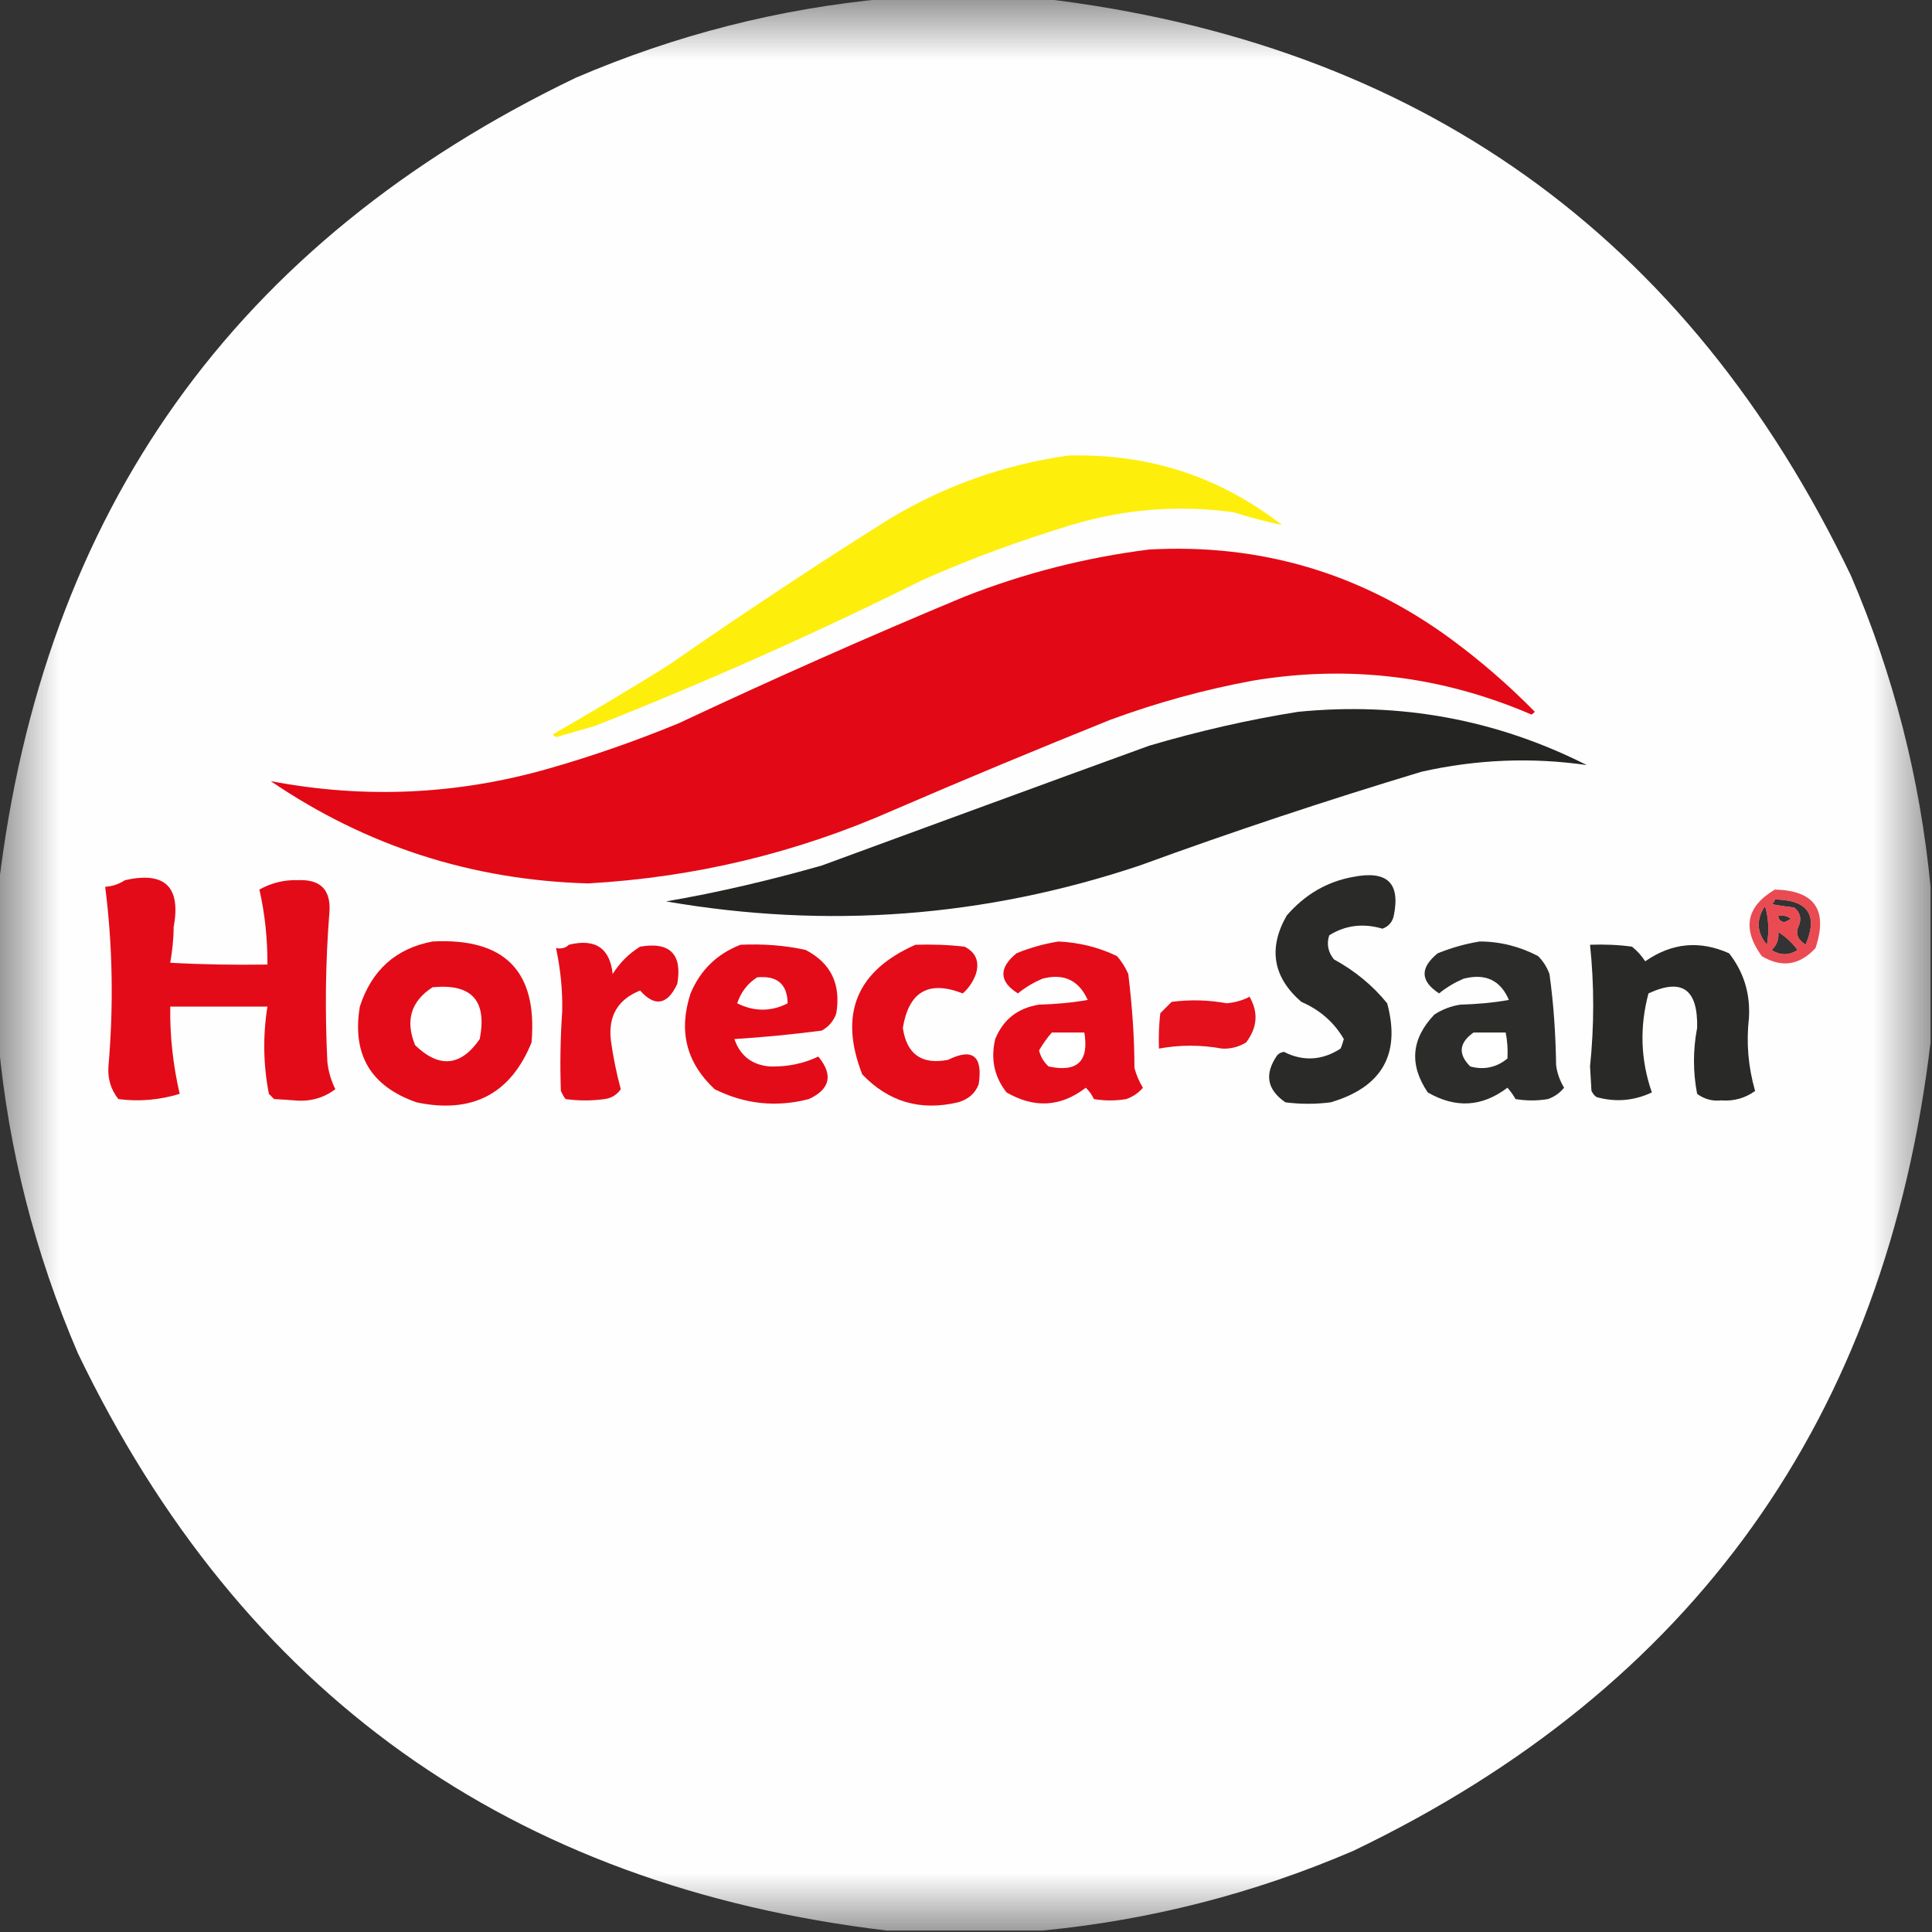 <?xml version="1.0" encoding="UTF-8"?> <svg xmlns="http://www.w3.org/2000/svg" xmlns:xlink="http://www.w3.org/1999/xlink" width="16px" height="16px" viewBox="0 0 16 16" version="1.1"><rect x="0" y="0" width="16" height="16" fill="#333333" stroke="none"/><defs><filter id="alpha" filterUnits="objectBoundingBox" x="0%" y="0%" width="100%" height="100%"><feColorMatrix type="matrix" in="SourceGraphic" values="0 0 0 0 1 0 0 0 0 1 0 0 0 0 1 0 0 0 1 0"></feColorMatrix></filter><mask id="mask0"><g filter="url(#alpha)"><rect x="0" y="0" width="16" height="16" style="fill:rgb(0%,0%,0%);fill-opacity:0.996;stroke:none;"></rect></g></mask><clipPath id="clip1"><rect x="0" y="0" width="16" height="16"></rect></clipPath><g id="surface5" clip-path="url(#clip1)"><path style=" stroke:none;fill-rule:evenodd;fill:rgb(99.608%,100%,99.608%);fill-opacity:1;" d="M 7.344 -0.012 C 7.773 -0.012 8.203 -0.012 8.633 -0.012 C 11.742 0.355 13.977 1.949 15.328 4.766 C 15.684 5.594 15.902 6.453 15.988 7.344 C 15.988 7.773 15.988 8.203 15.988 8.633 C 15.617 11.742 14.023 13.977 11.207 15.328 C 10.379 15.684 9.52 15.902 8.633 15.988 C 8.203 15.988 7.773 15.988 7.344 15.988 C 4.23 15.617 2 14.023 0.645 11.207 C 0.289 10.379 0.07 9.52 -0.012 8.633 C -0.012 8.203 -0.012 7.773 -0.012 7.344 C 0.355 4.23 1.949 2 4.766 0.645 C 5.594 0.289 6.453 0.07 7.344 -0.012 Z M 14.699 7.449 C 14.973 7.453 15.059 7.578 14.953 7.824 C 14.883 7.777 14.867 7.727 14.898 7.664 C 14.922 7.605 14.906 7.555 14.859 7.516 C 14.797 7.508 14.734 7.5 14.672 7.488 C 14.688 7.48 14.695 7.465 14.699 7.449 Z M 14.617 7.504 C 14.648 7.605 14.652 7.715 14.633 7.824 C 14.547 7.723 14.543 7.613 14.617 7.504 Z M 14.727 7.582 C 14.766 7.578 14.801 7.586 14.832 7.609 C 14.812 7.621 14.797 7.629 14.777 7.637 C 14.746 7.633 14.727 7.613 14.727 7.582 Z M 14.727 7.719 C 14.785 7.754 14.84 7.805 14.887 7.867 C 14.816 7.914 14.742 7.914 14.672 7.867 C 14.715 7.828 14.734 7.777 14.727 7.719 Z M 14.727 7.719 "></path></g><mask id="mask1"><g filter="url(#alpha)"><rect x="0" y="0" width="16" height="16" style="fill:rgb(0%,0%,0%);fill-opacity:0.953;stroke:none;"></rect></g></mask><clipPath id="clip2"><rect x="0" y="0" width="16" height="16"></rect></clipPath><g id="surface8" clip-path="url(#clip2)"><path style=" stroke:none;fill-rule:evenodd;fill:rgb(99.608%,92.941%,0%);fill-opacity:1;" d="M 8.844 3.773 C 9.508 3.754 10.098 3.945 10.617 4.348 C 10.484 4.32 10.352 4.285 10.215 4.242 C 9.762 4.18 9.312 4.215 8.871 4.348 C 8.449 4.477 8.039 4.625 7.637 4.805 C 6.75 5.246 5.848 5.648 4.926 6.012 C 4.816 6.043 4.711 6.074 4.605 6.105 C 4.594 6.098 4.586 6.09 4.578 6.082 C 4.902 5.895 5.227 5.703 5.543 5.504 C 6.145 5.086 6.75 4.684 7.367 4.297 C 7.828 4.02 8.32 3.848 8.844 3.773 Z M 8.844 3.773 "></path></g><mask id="mask2"><g filter="url(#alpha)"><rect x="0" y="0" width="16" height="16" style="fill:rgb(0%,0%,0%);fill-opacity:0.988;stroke:none;"></rect></g></mask><clipPath id="clip3"><rect x="0" y="0" width="16" height="16"></rect></clipPath><g id="surface11" clip-path="url(#clip3)"><path style=" stroke:none;fill-rule:evenodd;fill:rgb(89.02%,1.961%,7.059%);fill-opacity:1;" d="M 9.516 4.551 C 10.438 4.5 11.27 4.746 12.012 5.289 C 12.262 5.473 12.492 5.672 12.711 5.895 C 12.703 5.902 12.695 5.91 12.684 5.918 C 11.941 5.598 11.172 5.504 10.375 5.637 C 9.973 5.711 9.578 5.82 9.195 5.961 C 8.594 6.203 7.992 6.453 7.395 6.711 C 6.59 7.066 5.75 7.266 4.871 7.316 C 3.91 7.289 3.035 7.008 2.242 6.469 C 3.02 6.617 3.789 6.582 4.551 6.363 C 4.918 6.258 5.273 6.133 5.625 5.988 C 6.406 5.621 7.191 5.273 7.988 4.941 C 8.484 4.746 8.992 4.617 9.516 4.551 Z M 9.516 4.551 "></path></g><mask id="mask3"><g filter="url(#alpha)"><rect x="0" y="0" width="16" height="16" style="fill:rgb(0%,0%,0%);fill-opacity:0.961;stroke:none;"></rect></g></mask><clipPath id="clip4"><rect x="0" y="0" width="16" height="16"></rect></clipPath><g id="surface14" clip-path="url(#clip4)"><path style=" stroke:none;fill-rule:evenodd;fill:rgb(10.98%,10.98%,10.196%);fill-opacity:1;" d="M 10.75 5.895 C 11.594 5.812 12.391 5.957 13.141 6.336 C 12.684 6.27 12.227 6.289 11.773 6.391 C 10.984 6.629 10.207 6.887 9.438 7.168 C 8.152 7.598 6.848 7.695 5.516 7.465 C 5.949 7.391 6.379 7.289 6.805 7.168 C 7.711 6.836 8.613 6.504 9.516 6.176 C 9.926 6.055 10.336 5.961 10.75 5.895 Z M 10.75 5.895 "></path></g><mask id="mask4"><g filter="url(#alpha)"><rect x="0" y="0" width="16" height="16" style="fill:rgb(0%,0%,0%);fill-opacity:0.937;stroke:none;"></rect></g></mask><clipPath id="clip5"><rect x="0" y="0" width="16" height="16"></rect></clipPath><g id="surface17" clip-path="url(#clip5)"><path style=" stroke:none;fill-rule:evenodd;fill:rgb(10.98%,10.98%,10.196%);fill-opacity:1;" d="M 11.207 7.262 C 11.488 7.207 11.598 7.312 11.543 7.582 C 11.531 7.637 11.5 7.672 11.449 7.691 C 11.293 7.645 11.145 7.66 11.008 7.746 C 10.984 7.82 11 7.887 11.047 7.945 C 11.219 8.039 11.367 8.16 11.488 8.309 C 11.602 8.73 11.445 9.004 11.02 9.129 C 10.895 9.145 10.77 9.145 10.645 9.129 C 10.492 9.023 10.469 8.895 10.578 8.738 C 10.594 8.723 10.609 8.715 10.633 8.711 C 10.793 8.793 10.953 8.781 11.102 8.684 C 11.113 8.66 11.121 8.633 11.129 8.605 C 11.047 8.465 10.93 8.363 10.777 8.297 C 10.543 8.094 10.5 7.855 10.656 7.582 C 10.805 7.41 10.988 7.301 11.207 7.262 Z M 11.207 7.262 "></path></g><mask id="mask5"><g filter="url(#alpha)"><rect x="0" y="0" width="16" height="16" style="fill:rgb(0%,0%,0%);fill-opacity:0.973;stroke:none;"></rect></g></mask><clipPath id="clip6"><rect x="0" y="0" width="16" height="16"></rect></clipPath><g id="surface20" clip-path="url(#clip6)"><path style=" stroke:none;fill-rule:evenodd;fill:rgb(89.02%,1.961%,7.059%);fill-opacity:1;" d="M 1.035 7.289 C 1.367 7.215 1.5 7.344 1.438 7.68 C 1.438 7.777 1.426 7.879 1.41 7.973 C 1.676 7.988 1.945 7.992 2.215 7.988 C 2.215 7.777 2.195 7.57 2.148 7.367 C 2.246 7.312 2.355 7.285 2.469 7.289 C 2.66 7.281 2.746 7.375 2.727 7.57 C 2.695 7.977 2.691 8.383 2.711 8.793 C 2.719 8.871 2.742 8.949 2.777 9.02 C 2.68 9.094 2.566 9.125 2.441 9.113 C 2.387 9.109 2.328 9.105 2.27 9.102 C 2.254 9.086 2.242 9.074 2.227 9.059 C 2.18 8.82 2.176 8.578 2.215 8.336 C 1.945 8.336 1.68 8.336 1.41 8.336 C 1.406 8.582 1.434 8.824 1.488 9.059 C 1.324 9.109 1.152 9.125 0.98 9.102 C 0.918 9.023 0.891 8.934 0.898 8.832 C 0.941 8.336 0.934 7.836 0.871 7.344 C 0.934 7.34 0.988 7.32 1.035 7.289 Z M 1.035 7.289 "></path></g><mask id="mask6"><g filter="url(#alpha)"><rect x="0" y="0" width="16" height="16" style="fill:rgb(0%,0%,0%);fill-opacity:0.722;stroke:none;"></rect></g></mask><clipPath id="clip7"><rect x="0" y="0" width="16" height="16"></rect></clipPath><g id="surface23" clip-path="url(#clip7)"><path style=" stroke:none;fill-rule:evenodd;fill:rgb(89.02%,1.961%,7.059%);fill-opacity:1;" d="M 14.699 7.367 C 15.027 7.375 15.141 7.535 15.035 7.852 C 14.902 7.996 14.754 8.016 14.59 7.918 C 14.426 7.691 14.461 7.508 14.699 7.367 Z M 14.699 7.449 C 14.695 7.465 14.688 7.48 14.672 7.488 C 14.734 7.5 14.797 7.508 14.859 7.516 C 14.906 7.555 14.922 7.605 14.898 7.664 C 14.867 7.727 14.883 7.777 14.953 7.824 C 15.059 7.578 14.973 7.453 14.699 7.449 Z M 14.617 7.504 C 14.543 7.613 14.547 7.723 14.633 7.824 C 14.652 7.715 14.648 7.605 14.617 7.504 Z M 14.727 7.582 C 14.727 7.613 14.746 7.633 14.777 7.637 C 14.797 7.629 14.812 7.621 14.832 7.609 C 14.801 7.586 14.766 7.578 14.727 7.582 Z M 14.727 7.719 C 14.734 7.777 14.715 7.828 14.672 7.867 C 14.742 7.914 14.816 7.914 14.887 7.867 C 14.84 7.805 14.785 7.754 14.727 7.719 Z M 14.727 7.719 "></path></g><mask id="mask7"><g filter="url(#alpha)"><rect x="0" y="0" width="16" height="16" style="fill:rgb(0%,0%,0%);fill-opacity:0.973;stroke:none;"></rect></g></mask><clipPath id="clip8"><rect x="0" y="0" width="16" height="16"></rect></clipPath><g id="surface26" clip-path="url(#clip8)"><path style=" stroke:none;fill-rule:evenodd;fill:rgb(89.02%,1.961%,7.059%);fill-opacity:1;" d="M 3.582 7.797 C 4.18 7.766 4.453 8.043 4.402 8.633 C 4.23 9.059 3.91 9.227 3.449 9.129 C 3.07 8.996 2.914 8.734 2.98 8.336 C 3.078 8.035 3.277 7.855 3.582 7.797 Z M 3.582 7.797 "></path></g><mask id="mask8"><g filter="url(#alpha)"><rect x="0" y="0" width="16" height="16" style="fill:rgb(0%,0%,0%);fill-opacity:0.969;stroke:none;"></rect></g></mask><clipPath id="clip9"><rect x="0" y="0" width="16" height="16"></rect></clipPath><g id="surface29" clip-path="url(#clip9)"><path style=" stroke:none;fill-rule:evenodd;fill:rgb(89.02%,1.961%,7.059%);fill-opacity:1;" d="M 4.711 7.824 C 4.93 7.77 5.051 7.852 5.074 8.066 C 5.133 7.973 5.207 7.898 5.301 7.84 C 5.547 7.797 5.652 7.902 5.609 8.148 C 5.527 8.324 5.422 8.34 5.301 8.203 C 5.117 8.277 5.035 8.414 5.059 8.617 C 5.078 8.754 5.105 8.887 5.141 9.02 C 5.109 9.066 5.066 9.094 5.008 9.102 C 4.898 9.117 4.793 9.117 4.684 9.102 C 4.668 9.082 4.656 9.059 4.645 9.035 C 4.637 8.812 4.641 8.594 4.656 8.375 C 4.66 8.199 4.641 8.023 4.605 7.852 C 4.648 7.859 4.684 7.852 4.711 7.824 Z M 4.711 7.824 "></path></g><mask id="mask9"><g filter="url(#alpha)"><rect x="0" y="0" width="16" height="16" style="fill:rgb(0%,0%,0%);fill-opacity:0.973;stroke:none;"></rect></g></mask><clipPath id="clip10"><rect x="0" y="0" width="16" height="16"></rect></clipPath><g id="surface32" clip-path="url(#clip10)"><path style=" stroke:none;fill-rule:evenodd;fill:rgb(89.02%,1.961%,7.059%);fill-opacity:1;" d="M 6.133 7.824 C 6.316 7.816 6.496 7.828 6.672 7.867 C 6.883 7.977 6.965 8.152 6.926 8.391 C 6.906 8.453 6.863 8.504 6.805 8.535 C 6.566 8.566 6.324 8.59 6.082 8.605 C 6.129 8.742 6.227 8.82 6.375 8.832 C 6.52 8.836 6.652 8.809 6.777 8.75 C 6.902 8.902 6.875 9.02 6.699 9.102 C 6.43 9.172 6.168 9.145 5.918 9.02 C 5.684 8.801 5.617 8.539 5.719 8.227 C 5.801 8.031 5.941 7.898 6.133 7.824 Z M 6.133 7.824 "></path></g><mask id="mask10"><g filter="url(#alpha)"><rect x="0" y="0" width="16" height="16" style="fill:rgb(0%,0%,0%);fill-opacity:0.969;stroke:none;"></rect></g></mask><clipPath id="clip11"><rect x="0" y="0" width="16" height="16"></rect></clipPath><g id="surface35" clip-path="url(#clip11)"><path style=" stroke:none;fill-rule:evenodd;fill:rgb(89.02%,1.961%,7.059%);fill-opacity:1;" d="M 7.582 7.824 C 7.719 7.82 7.852 7.824 7.988 7.84 C 8.082 7.887 8.113 7.965 8.082 8.066 C 8.059 8.129 8.023 8.184 7.973 8.227 C 7.691 8.117 7.527 8.211 7.477 8.512 C 7.508 8.73 7.633 8.82 7.852 8.777 C 8.055 8.676 8.141 8.746 8.105 8.98 C 8.074 9.059 8.016 9.105 7.934 9.129 C 7.621 9.203 7.359 9.125 7.141 8.898 C 6.945 8.398 7.094 8.039 7.582 7.824 Z M 7.582 7.824 "></path></g><mask id="mask11"><g filter="url(#alpha)"><rect x="0" y="0" width="16" height="16" style="fill:rgb(0%,0%,0%);fill-opacity:0.969;stroke:none;"></rect></g></mask><clipPath id="clip12"><rect x="0" y="0" width="16" height="16"></rect></clipPath><g id="surface38" clip-path="url(#clip12)"><path style=" stroke:none;fill-rule:evenodd;fill:rgb(89.02%,1.961%,7.059%);fill-opacity:1;" d="M 8.766 7.797 C 8.934 7.805 9.098 7.844 9.25 7.918 C 9.289 7.961 9.32 8.012 9.344 8.066 C 9.375 8.324 9.395 8.586 9.395 8.844 C 9.41 8.902 9.434 8.957 9.465 9.008 C 9.43 9.051 9.383 9.082 9.328 9.102 C 9.238 9.117 9.148 9.117 9.059 9.102 C 9.043 9.066 9.02 9.035 8.992 9.008 C 8.785 9.168 8.566 9.18 8.336 9.047 C 8.234 8.918 8.203 8.77 8.242 8.605 C 8.309 8.441 8.43 8.348 8.605 8.32 C 8.738 8.316 8.875 8.305 9.008 8.281 C 8.934 8.117 8.809 8.059 8.633 8.105 C 8.559 8.137 8.492 8.176 8.43 8.227 C 8.273 8.129 8.27 8.016 8.418 7.895 C 8.531 7.848 8.648 7.816 8.766 7.797 Z M 8.766 7.797 "></path></g><mask id="mask12"><g filter="url(#alpha)"><rect x="0" y="0" width="16" height="16" style="fill:rgb(0%,0%,0%);fill-opacity:0.929;stroke:none;"></rect></g></mask><clipPath id="clip13"><rect x="0" y="0" width="16" height="16"></rect></clipPath><g id="surface41" clip-path="url(#clip13)"><path style=" stroke:none;fill-rule:evenodd;fill:rgb(10.98%,10.98%,10.196%);fill-opacity:1;" d="M 12.254 7.797 C 12.426 7.797 12.59 7.84 12.738 7.918 C 12.781 7.961 12.812 8.012 12.832 8.066 C 12.867 8.316 12.883 8.566 12.887 8.82 C 12.895 8.887 12.918 8.949 12.953 9.008 C 12.918 9.051 12.875 9.082 12.82 9.102 C 12.73 9.117 12.641 9.117 12.551 9.102 C 12.531 9.066 12.508 9.035 12.484 9.008 C 12.273 9.168 12.055 9.18 11.824 9.047 C 11.668 8.816 11.688 8.602 11.879 8.402 C 11.945 8.359 12.016 8.332 12.094 8.32 C 12.23 8.316 12.363 8.305 12.496 8.281 C 12.426 8.117 12.301 8.059 12.121 8.105 C 12.047 8.137 11.98 8.176 11.918 8.227 C 11.762 8.125 11.758 8.016 11.906 7.895 C 12.023 7.848 12.137 7.816 12.254 7.797 Z M 12.254 7.797 "></path></g><mask id="mask13"><g filter="url(#alpha)"><rect x="0" y="0" width="16" height="16" style="fill:rgb(0%,0%,0%);fill-opacity:0.941;stroke:none;"></rect></g></mask><clipPath id="clip14"><rect x="0" y="0" width="16" height="16"></rect></clipPath><g id="surface44" clip-path="url(#clip14)"><path style=" stroke:none;fill-rule:evenodd;fill:rgb(10.98%,10.98%,10.196%);fill-opacity:1;" d="M 13.168 7.824 C 13.285 7.82 13.402 7.824 13.516 7.84 C 13.559 7.875 13.594 7.914 13.625 7.961 C 13.844 7.809 14.074 7.785 14.32 7.895 C 14.441 8.051 14.496 8.227 14.484 8.43 C 14.461 8.633 14.477 8.832 14.535 9.035 C 14.453 9.094 14.359 9.121 14.254 9.113 C 14.18 9.121 14.113 9.102 14.055 9.059 C 14.02 8.879 14.02 8.695 14.055 8.512 C 14.062 8.191 13.93 8.098 13.652 8.227 C 13.578 8.504 13.586 8.777 13.68 9.047 C 13.531 9.117 13.379 9.129 13.223 9.086 C 13.203 9.074 13.191 9.055 13.18 9.035 C 13.176 8.965 13.172 8.898 13.168 8.832 C 13.203 8.492 13.203 8.156 13.168 7.824 Z M 13.168 7.824 "></path></g><mask id="mask14"><g filter="url(#alpha)"><rect x="0" y="0" width="16" height="16" style="fill:rgb(0%,0%,0%);fill-opacity:0.957;stroke:none;"></rect></g></mask><clipPath id="clip15"><rect x="0" y="0" width="16" height="16"></rect></clipPath><g id="surface47" clip-path="url(#clip15)"><path style=" stroke:none;fill-rule:evenodd;fill:rgb(89.02%,1.961%,7.059%);fill-opacity:1;" d="M 10.348 8.254 C 10.422 8.383 10.414 8.508 10.32 8.633 C 10.262 8.668 10.195 8.688 10.121 8.684 C 9.945 8.652 9.77 8.652 9.598 8.684 C 9.594 8.586 9.598 8.488 9.609 8.391 C 9.641 8.359 9.672 8.328 9.703 8.297 C 9.859 8.277 10.008 8.281 10.16 8.309 C 10.23 8.301 10.293 8.285 10.348 8.254 Z M 10.348 8.254 "></path></g></defs><g id="surface1"><use xlink:href="#surface5" mask="url(#mask0)"></use><use xlink:href="#surface8" mask="url(#mask1)"></use><use xlink:href="#surface11" mask="url(#mask2)"></use><use xlink:href="#surface14" mask="url(#mask3)"></use><use xlink:href="#surface17" mask="url(#mask4)"></use><use xlink:href="#surface20" mask="url(#mask5)"></use><use xlink:href="#surface23" mask="url(#mask6)"></use><use xlink:href="#surface26" mask="url(#mask7)"></use><use xlink:href="#surface29" mask="url(#mask8)"></use><use xlink:href="#surface32" mask="url(#mask9)"></use><use xlink:href="#surface35" mask="url(#mask10)"></use><use xlink:href="#surface38" mask="url(#mask11)"></use><use xlink:href="#surface41" mask="url(#mask12)"></use><use xlink:href="#surface44" mask="url(#mask13)"></use><path style=" stroke:none;fill-rule:evenodd;fill:rgb(99.608%,100%,99.608%);fill-opacity:1;" d="M 6.27 8.094 C 6.434 8.078 6.52 8.148 6.523 8.309 C 6.387 8.379 6.246 8.379 6.105 8.309 C 6.137 8.215 6.191 8.145 6.27 8.094 Z M 6.27 8.094 "></path><path style=" stroke:none;fill-rule:evenodd;fill:rgb(99.608%,100%,99.608%);fill-opacity:1;" d="M 3.582 8.176 C 3.906 8.145 4.035 8.285 3.973 8.605 C 3.816 8.832 3.637 8.848 3.438 8.656 C 3.355 8.453 3.402 8.293 3.582 8.176 Z M 3.582 8.176 "></path><use xlink:href="#surface47" mask="url(#mask14)"></use><path style=" stroke:none;fill-rule:evenodd;fill:rgb(99.608%,100%,99.608%);fill-opacity:1;" d="M 8.711 8.551 C 8.801 8.551 8.891 8.551 8.98 8.551 C 9.02 8.789 8.922 8.883 8.684 8.832 C 8.645 8.797 8.617 8.75 8.605 8.699 C 8.637 8.645 8.672 8.594 8.711 8.551 Z M 8.711 8.551 "></path><path style=" stroke:none;fill-rule:evenodd;fill:rgb(99.608%,100%,99.608%);fill-opacity:1;" d="M 12.203 8.551 C 12.289 8.551 12.379 8.551 12.469 8.551 C 12.484 8.621 12.488 8.695 12.484 8.766 C 12.395 8.84 12.289 8.863 12.176 8.832 C 12.074 8.73 12.082 8.637 12.203 8.551 Z M 12.203 8.551 "></path></g></svg> 